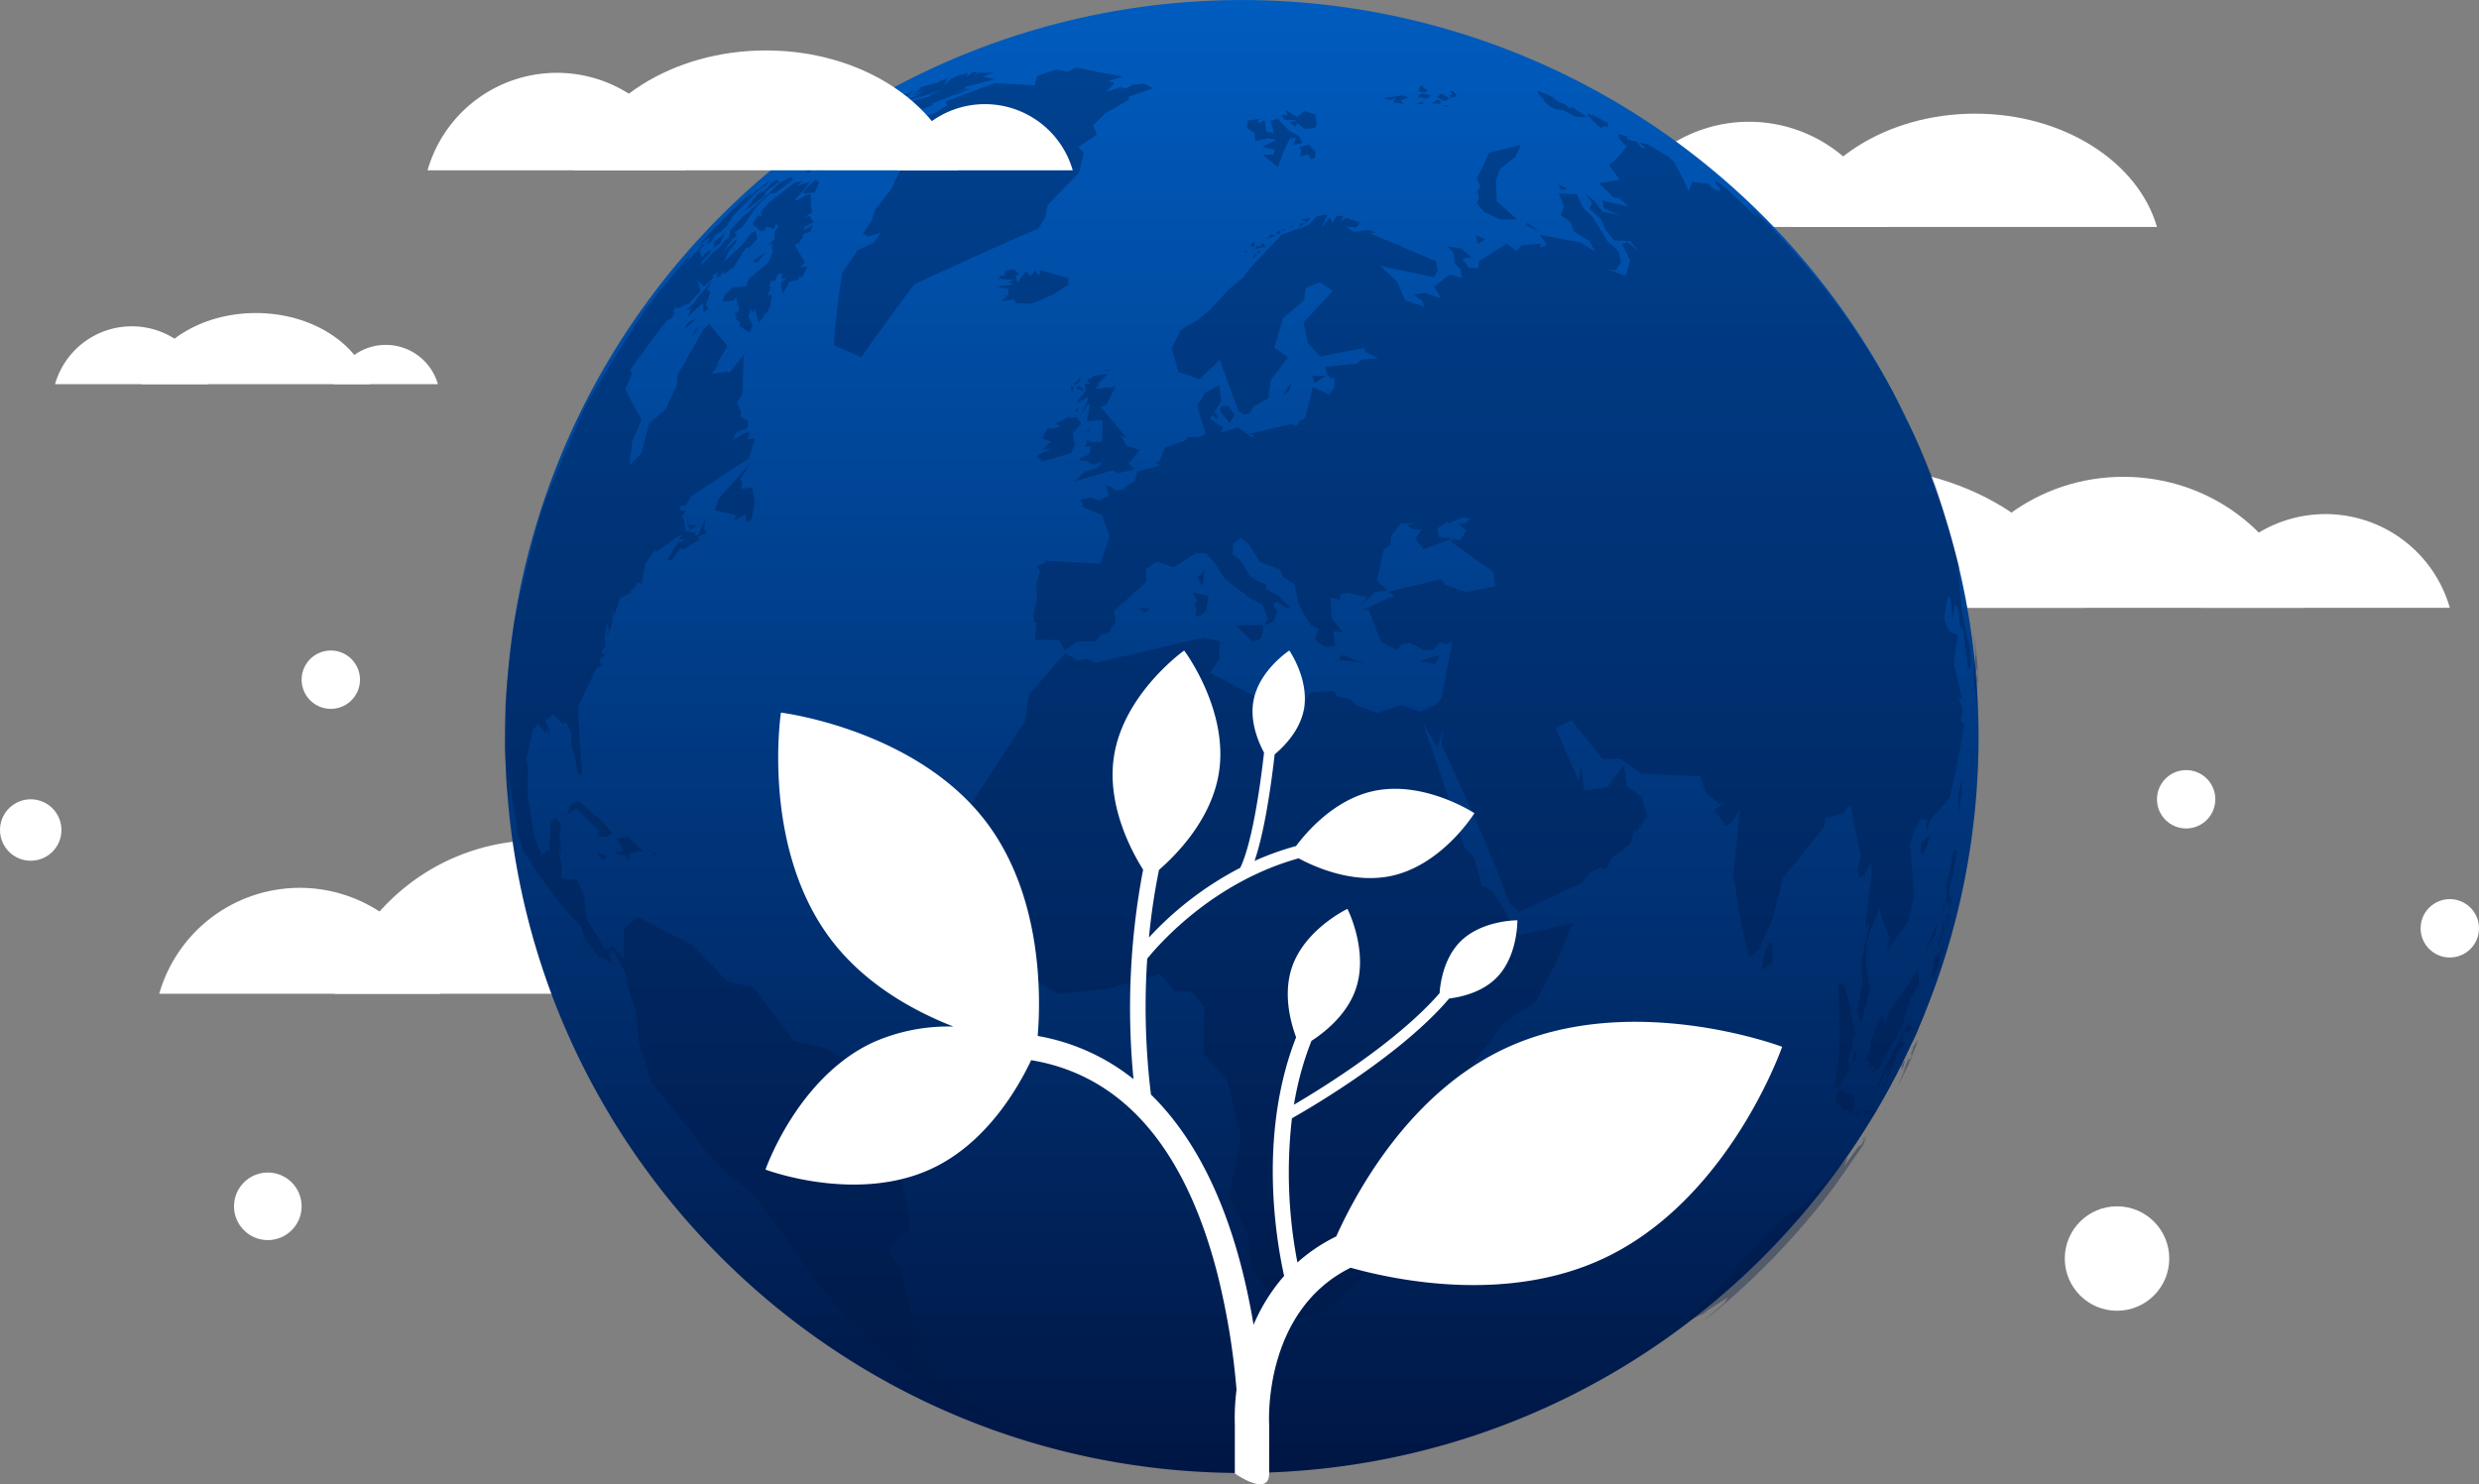 <svg xmlns="http://www.w3.org/2000/svg" xmlns:xlink="http://www.w3.org/1999/xlink" id="planeta-modra-alt2" width="624.546" height="374.046" viewBox="0 0 624.546 374.046"><rect x="0" y="0" width="624.546" height="374.046" fill="#808080" stroke="none"/><defs><linearGradient id="linear-gradient" x1="0.5" x2="0.5" y2="1" gradientUnits="objectBoundingBox"><stop offset="0" stop-color="#005cbf"></stop><stop offset="1" stop-color="#001644"></stop></linearGradient><clipPath id="clip-path"><path id="Path_4521" data-name="Path 4521" d="M131.466,342.113l0,.06.71.659,1.182.667.762.179-.3-.255-.954-.686q.578.312,1.159.619l.814.434-.833-.712-.648-.615L132.193,342l-.794-.158ZM247.9,278.168l-3.839,1.367-1.789,3.12-.353,4.032-2.827,3.521-1.577,7.256,1.988,1,2.611-.891c3.405-5.8,7.859-13.586,11.1-19.483l.55.956,1.562-5.891-.025-.1-1.758-.787Zm93.891-6.637-.733.428-3.527,4.927.943-2.331c-3.22,3.637-7.52,8.486-10.916,11.959l-4.755,3-3.243,3.106,1.182-1.714c-2.985,3.29-6.862,7.776-9.969,10.954l-5.69,6.494-4.47,4.456-2.5,1.9-1.1,1.523c1.5-.632,3.523-1.442,5.006-2.127l1.564-1.219,4.6-2.933-.835,1.336-5.2,4.522,4.948-4.024-5.243,4.308,2.233-1.774-3.318,2.665A187.053,187.053,0,0,0,335.2,281.782l2.753-3.941,2.146-3.128,2.235-3.263.833-2.109Zm.274-1.232.274-.017.686-1.113Zm2.7-6.926-.5.717-1.19,1.263-1.2,1.867.872-.737,3.041-3.691Zm-2.017-.453-.228,1.317.339-.066,2.3-1.491Zm-1.539.388-.085-.8-1.116,1.336,1.4.156.517-1.631Zm-5.409-5.189-.3,1.824-.351.6,2.688,2.279.38-.332,1.06,1.307.725-2.447.289-1.872c-1.124-.594-2.6-1.438-3.75-1.978Zm11.687-2.027-.3,1.086,1.415-2.395Zm4.547-4.9-.359,1.19.453-.767-.123,1.294.935-2.748Zm-11.666-3.2-.789.582.318.233-.28,1.73.256.521.6-1.2.1-2.464Zm14.46-1.051.071.3-.594,1.392.226.185-.467.987-.4.154-1.433,3.322,1.159-2.1-.958,2.187-1.471,3.417-2.065,3.843-1.379,2.408.158-.241q1.932-3.378,3.733-6.845,1.932-3.737,3.706-7.568l.337-.762-.777,1.487-1.167,2.287.665-1.62,1.506-3.409.5-1.421Zm-4.452-.087-2.451,5.013-.276,1.292L345.8,256.64l.474.141,3.471-6.77-1.494,3.887-.255,1.057.839-1.057.565-1.72.613-1.1.814-2.834,1.838-2.025-.06-.648-.85.648.823-3.263,1.317.058.852-1.184-1.143-.9Zm6.65-7.281-1.994,4.861-.447,1.558,1.292-2.611.528-1.651.727-1.8.47-.98.505-1.381Zm-21.989,18.006.609-1.161.47.954,2.732-5.449-.42-1.712,1.329-3.837-.345-.92.918-1.787c-.71-3.7-1.656-8.633-2.653-12.262l-1.7-.744c.582,14.545.629,15.732-.941,26.918m13.742-19.4-.968,2.592L347.2,239l-.841.858-1.091,2.551-.3,1.39-.434.767-.64,2.156.551-.654-1.5,4.377,1.1-.037-.652,1.645,1.83-.289-.586,1.666L346.19,252l-.382,1.12c2.042-3.8,4.9-8.8,6.8-12.67l.119-1.246.5-1.17.989-3.594,1.08-1.082.193-1.29.821-.652-.054-4.265c-2.217,3.32-5.108,7.794-7.472,11.014m-30.62-16.353-.326.469-.773,2.744-.258,2.293.983-.515,1.654-1.209-.019-4.805-.835-.388Zm44.058.26-1.529,2.538.432-1.818-2.057,4.649,1.161-2.063-.135.846.3-1.024-.733,3.185.2.987.293-.42.927-2.728-.692,2.605.505-1.533-.008.228,1.278-4.171-.04-.208.224-.5.206-1.136.154-1.39Zm.837-5.648-1.514,4.678,1.633-4.867Zm-5.6,7.364,2.954-5.308.478-2.065-.016-.632Zm5.229-4.184.282-1.115-.174.968.787-3.371-.195-.391Zm-.3-4.491-.237,3.116-.978,3.039-.033.908,1.564-5-.035-2.156Zm1.2,1.007.683-1.982-.293-.976Zm-.521-1.325.38-.794-.077,1.336.351-1.411-.17-.945Zm-.49-3.99-.31,3.407.69-3.45ZM24.718,199.564l.968-.415-.384-.873-2-.133Zm11.963-.906,1.9-.59-.266-.4Zm328.279-.712-1.07,6.205-.091-1-.59,3.631.233,1.238-.318,2.316.434.021-.039,1.261.459-1.84-.035,3.245.42-2.6.4-1.051-.266.451-.274-1.352-.4.794.164-2.106.548-2.709.285-.3,1.128-6.664-.505-.361Zm-336.689-3.6,1.668,2.987-2.372.571,2.023.546.978.012.816,1.529.179-1.976,3.3-.571-3.883-3.714Zm330.467-.694-1.9,1.749.019,2.524.415.393.239-.59.787-1.163.642-1.913-.1-1.564ZM16.721,185.629,15.7,188.3l2.443-1.514,5.742,5.47-.505,1.5,2.559.033,1.313-.848-4.011-4.421-.046.357-4.34-3.968Zm349.52-2.146.062,4.554.843-5.148,0-3.64Zm4.778-26.833.071-1.92.123.592-.066-1.608-.372-.845Zm-140.565-7.111,4.042.887,1.062-2.3Zm-20.21-.276,6.456.806-5.92-2.032ZM184.3,140.64l4.1,3.993,2.125-.615.7-2.79-.2-.7-.245-.077ZM370.209,143.3l.1.954-.253-1.8.654,5.86-.131-.453-.353,3.887-.033,3.608.17,1.89.062-1.454.507,5.8-.013-5-.228-1.944-.255-.937.571-2.466.376,3.762-.129-2.551-.226-2.2.012-.553.148,1.365q-.558-5.4-1.421-10.709Zm-208.922-5.939,1.284-1.039-2.674-.085Zm13.179-3.2-.671,1.383.555.692-.222,2.036,1.546-.368,1.19-1.194.488-3.559-3.922-.8Zm1.51-6.932-1.554,1.255,1.446,2.156.607-4.589Zm-129.345-10.6,1.919-1.2-2.21-.3Zm-.559-1.531.268.029-.278-1.465Zm7.829-6.33-.893,2.8,5.559,1.282-1.082,1.516,3.247-1.793.11,1.938,1.392-.515.819-4.583-.588-3.633-2.8.443.214-1.674-.54-.725,1.635-2.441L62.1,99.517Zm92.826-17.04.393.008.528-1.132Zm-7.91-1.951,1.307.511-1.678.762-1.518-.253-1.519,2.7,2.27.75-2.21,2.106,2.512-.264-3.6,1.525-.148.87,1.342.357-.7.6,7.927-2.314.885-2.142-.509-2.728,2.123-2.578-1.142-1.585-1.947.278.38-.536Zm5.027-3.482.293.646.457-1.132Zm36.893-.98-.484,1.1,2.433,3.224,1.286-2.138-1.637-2.283ZM142.79,80.678l.075,1.475.567-1.71-.8-.1Zm1.479-.27-.291.418,2.136.785-.825-.9-.455-.457Zm51.784,2.243,1.72-1.348.359-1.787ZM143.9,79.458l-.409.17.15.407,1.4-.873-.229-.378.494-1.072Zm59.609-1.72.621,1.822,2.744-1.913Zm-55.035,0-.7.59-.617.114-.245.509.634.806-1.392-.121.258,1.1-.083.474.091.31-1.98,2.262-.058.717,2.547-1.489.158.291-1.973,4.572,1.874-3.091.486.2-.762,4.227,3.947-.4-.066,5.295-.233.075-.472.129-1.971.079-1.1-.538-.509,1.809,1.464-.274-.442,2.123-2.4.978.035.536,2.372.2-.382.278,1.492.555,2.169-.723-1.107,1.548-3.274.958-2.593,2.435,9.466-2.725,1.676.65,3.943-.918-1.5-1.444,2.875-3.5-3.392-1L155.271,92.8l1.464.467-6.573-7.728,1.556-.605,2.185-4.462-4.718.44-.175-.16.837-.864-.924-.289.669.017,2.385-2.42Zm2.844-1.4.243.422.158-.386,1.026-.193-.887-.1Zm48.491-4.155.139.652.191-.652Zm-151.9-5.9-.569,1.577,1.932-2.759Zm-1.375-2.252L45.658,65.1l-.4.927,3.263-2.779Zm2.113-6.06-.868,1.346-2,1.9,1.375-.5-1.02,2.086,3.951-3.492L50.1,61.73l1.388-1.055-.785-.767,1.182-3.392-.818-.65,1.444-2.285Zm77.424-6.66-.093,1.182L125,52.384l-.218.565-.835.285,4.446.262-1.56.7,1.244.114-.1.4-3.92.517,2.86.523.137.75-.216.445.4.05-2.108,1.878,3.293-.432.49.941,3.88.168,5.48-2.372,3.885-2.516-.1-1.573-7.088-2.03-.231,1.5-1.061-1.4-1.143,1.425-1.2-1.238-2.108,2.948L128.8,52.6l.9-.629-1.533-1.122ZM62.515,48.761l1.1.457L65.9,46.563Zm125.957-1.147.507.407.605-1.473Zm1.394-.546.536-.789-.648-.087Zm-3.45-.837-.06.459,1.039-.528ZM48.165,45.512l-1.645,1.77-.025.195c.694-.816,1.371-1.61,2.021-2.372ZM190.4,45.19l-.44-.212-.482.025-.4.812,2.669-.688-.6-1.012ZM49.1,44.4l.253-.274.04-.046Zm.253-.274c-.272.318-.551.646-.837.978l1.041-1.2Zm138.459.812,1.155.22c-.008-.48-.017-.956-.027-1.433Zm57.422-.451,1.849-1.209-2.327-1.061Zm-53-1.379,2.138-.767-1.323-.276ZM54.3,42.8l-1.332.972-.389.605.453-.4-.445.685.384-.389-.44,1.286L54.326,44.3l1.487-3.022Zm139.944-.889,1.209.06-.135-1.059Zm1.288-1.043.6.251.8-.561Zm2.5-.945.21.49.561-.521Zm2.478-.594-.4.827,1.76-.954Zm56.757.376,3.492,1.747-3.02-2.31Zm-56.747-1.415,1.747.688.052-.023.654-1.014Zm-136.894-7.4-4.119,3.935-.1-.05,2.622-2.52.889-1.07-1.543,1.5.135-.247-.87.7,1.007-.875L62.9,31l-1.224,1.055-.174.112,2.289-2.019-1.749,1.491q-2.346,2.1-4.622,4.275l.058-.05-.432.411c-.781.752-1.558,1.51-2.324,2.275l-.445.708L52.937,40.35l-.5.521-2,2.216-1.947,2.2c1.124-.887,2.584-2.125,3.76-2.942l-.681.7-.1.494-.411.372.118.621,1.1-.845,1.1-1.257-1.232.9,1.506-1.679-.195.449.7-.4,1.928-1.782L57.6,37.286l1.938-1.874,4.543-4.547.837-1.086Zm202.507.069,1.577-.445-2.1-1.076ZM65.39,29.538,63.967,31.16l1.814-1.491,1.155-1.143Zm7.722-.5-6.554,5.089L64.6,36.235l.185,1.325-1.034-.334-1.261,2.227,2.2,1.88.723-.517.039.677.575-1.4,1.849.551.661-1.454.4.985-.951,1.249.133,1.78L65.835,45l1.543-.733.143,2.451L66.388,49.21,61.4,53.4l-.364,1.652-3.6.4-2,1.913-.54,1.7,2.836-.407.631-.868.8,3.457L57.9,62l.746.9-.467.494,1.157.738-.056,1.142,2.489,1.473.783-1.753-1.014-2.181.526-1.976.613.893.386-.96,1.08,3.8.386-1.172.3.208,1.032-2.285-.139,1.238,1.234-2.468.347-2.883-1.082.318.968-2.2-.571-.216.708-1.512.742.189.9-1.8.987-.156-.013,1.57,1.541-.656-1.836,1.506.391,2.8,1.892-3.126,2.349-.519-.463-.648h1.207L76.3,50.207l-1.847.064,1.244-1.157c-.777-1.381-1.924-3.17-2.588-4.61l1.016-.187.954-1.423.145-.92,1.907-.64L77.6,39.64l-2.071,1.39.1-.872L77.95,38.95,76.8,37.33l-1.469.563,2.088-1.305a47.179,47.179,0,0,1-.3-4.745l-1.18.31-1.683,1.089-.991.191v-.322l1.988-1.922,1.757-2.462-3.263,1.1,1.516-1.3Zm-6.245.386-.644.914-1.974,1.587.891-1.1-1.485,1.23-3.4,4.34,4.714-3.546,1-1.041-.578.374.619-1.078L68,29.752l.328-.434.943-.613-.9-.391Zm9.5.7-.889,1.1-.156.627,2.906-.438,1-2.487-.789-.692Zm-13.255.569.873-.756,1.6-1.377.989-.843q-1.75,1.469-3.463,2.975m6.126-1.537-4.977,4.755-2.071,1.737-.577.781L60.11,37.508l-3.172,3.43-.351,1.816-2.231,1.851,1.045-.7L54.09,45.392l-1.759,1.423-2.981,3.278.546-1.284,2.088-2.277-.118-.746L49.625,47.82l-.457-1.77L50.351,44.6l-.278-.141-1.926,1.824L49.8,45.1l-2.273,2.084L43.678,51.74,46.4,48.2l.094-.719C42.9,51.709,38.879,56.535,35.857,60.5c-4.821,7.136-10.879,16.9-15.135,24.388-3.7,7.871-8.216,18.567-11.286,26.7-2.458,8.5-5.279,19.969-7.051,28.638C1.639,146.346.609,154.506.2,160.655L.056,169.3,0,171.559l.374,5.364.162,3.259.613,4.375.112-.58c-.557-7.308-1-17.082-.951-24.411L.363,161.6c.135,4.221.162,9.857.517,14.064l.044,1.843c.594,3.612,1.219,8.461,2,12.038l.457,4.1L4.72,197.27l1.629,2.482,1.83,3.035c6.278,8.677,6.4,8.841,11.051,13.642l1.294,3.525,3.34,4.267.407-.26,2.869,1.855-.8-1.689.4-1.456.791-.042,2.937,5.547,1.1,4.923,1.523,4.761.7,7.208,3.033,10.4,7.132,8.9c2.858,3.588,6.6,8.43,9.56,11.932l4.572,3.907,4.288,3.33c2.609,3.523,5.991,8.3,8.731,11.722,2.206,3.268,5.033,7.709,7.4,10.86,9.784,11.209,11.548,13.228,21.717,21.658,5.3,3.65,12.474,8.382,18.031,11.629,4.165,1.851,9.687,4.4,13.922,6.087l6.182,1.591-1.145-1.1-2.435-.525-3.13-1.1-8.108-3.964-5.083-3.955-1.739-.717-2.69-1.444-4.4-4.6-5.033-3.714,2.194.158-3.779-3.349,2.524-1.612-.929-1.72-2.568-2.349-4.192-2.873,5.073,1.658a112.949,112.949,0,0,1-2.568-11.5l-3.371-6.085,2.283-4.313,2.609-.245.035-3.6-.605-4.142-2.472-9.977,1.448-7.414h0l-.569-9.221-1.776-3.706-3.9-.816-6.325-3.8-6.512-3.835-8.446-1.955c-2.958-3.989-6.953-9.275-9.817-13.334l-6.882-1.7-8.787-9.14c-4.123-2.079-9.608-4.873-13.663-7.078l-3.484,2.95-.085,7.6-2.728-3.2-1.915.951-4.678-7.7-.654-5.908-1.718-3.966-3.984-.411.058-2.95-.611-3.548.085-1.172.418,1.786L14.2,195.38l-.106.276-.073-.187.175-.737-.357-.474.378-3.434-1.209-1.7-1.3.777-.459,6.255c.04.324.085.644.127.968l-.206.524-.488-.613-1.18,1.5-2.059-4.973L5.835,183.383l.064-6.8-.345-2.617,1.662-7.117,1.242-1.464,2.067,2.36.073-1.363.5,1.67.316-.9-1.047-2.584,1.994-1.583,2.171,2.385.924-.372,1.311,2.175.195,4.62.2-.455,1.548,7.115.835-.472c-.328-5.056-.9-11.793-1.02-16.856L23.349,151l.557.255.781-.831-.791-.532.266-.985,1.2-.652-.924-1.037,1.1-1.4-.312-1.888.424-2.418,0-.623.191-.71.49,1.136-.642,2.318.094.066,1.386-3.639.094-3.961.266,2.426,1.587-4.8,3.014-1.656-.567-.042,1.051-.858.764-1.315,1.5.139-.206-.715.8-4.281,2.547-3.392.147.461,6.6-4.568-.783,1.458,1.745-.187-1.371.889-.376-.449-2.89,4.68.939.422,2.3-3.147.685.272,3.957-2.4-.224-.843L51,117.3l-.7-1.07.463-2.624-2.019,4.13-.685.3.091-.791-2.771-.436.293-.293-.565-2.966-.652.04,1.271-1.984-1.176.114L44.01,110.5l1.624-.133,1.357-2.293c4.342-2.9,10.148-6.741,14.564-9.525l1.583-5.1-1.926.262.652-1.662-.7-.291L57.449,93.96l.557-1.384.715-.783,2.512-.97.152-1.78-1.969-1.016.133-1.356-.943-2.362,1.348-1.957.31-9.577.845-1.342L56.56,77.094l-.255-.476-4.165.578,1.747-2.306h-.445l2.763-4.755C54.794,68.5,52.877,66.352,51.62,64.6l-1.56,1.5L43.585,77.518l-.131,2.441-2.885,6.19-4.177,3.625-1.861,7.431-3.043,3.049.742-6.217,2.349-5.3a61.04,61.04,0,0,1-4.119-7.715L32.184,77l-.515-.781c2.759-3.762,6.35-8.849,9.246-12.506l1.124-.426.92-1.6L42.4,61.36l.474-.488.033-1.024.4.922,3.2-1.346,2.958-3.168L48.6,53.7l1.716,1.44,2.2-2.1.087-.81,1.275-.578-.54.914.332.345.368-.59.021.762,1.209-2.106-.048,1.1,2.453-1.689L60.8,45.487l1.086-.3,1.853-2.1L63.271,41.2l-1.249.632-1.724,2.4-5.06,4.778L56.7,46l1.554-1.718L58.695,43l-3.65,3.482,2.487-3.4,1.024-.744-.609-.771,2.082-1.494,3.558-5.168,3.376-3.164,1.2-.064,4.589-3.488L72.1,27.6ZM74.3,24.523l-1.034,1.442L75.675,24.4,77.2,22.726Zm225.752-1.215,2.192,1.708,1.037.821-.32-.258q-2.5-2.019-5.069-3.955l-.6-.445ZM78.1,19.741l-1.053.827.733-.3.609-.569Zm.228.727h-.133l-1.568,1.34-.11-.266-.411.037-.553.3h.216l-1.026.962.989-.309-.808.5-.212.206-.754.436-.11.28-.276.1-.69.75,1.464-.592.447-.5,1.088-.8-.28.318,2.919-2.3,1.2-1.024-.42-.3Zm169.72.985c-.906,2-2.063,4.689-3.135,6.6l.983,1.786-.754,1.361.407,1.676-.621,1.3,1.917,2.26,4.065,1.876,4.219-.039-5.141-4.537-.1-2.061-.129-3.166,1.047-2.968,3.9-3.039,1.307-2.956c-2.387.582-5.567,1.359-7.962,1.909m-46.362-1.8-1.4.388.43.846-.3,1.51,2.167-.469.544,1.338,1.064-.658.121-1.683-.517-.177-1.1-1.336Zm-125.7.953-1.078.908-.636.411-.956.852-.451.11.877-.735.33-.228,2.314-1.859-.632.438-.792.611-.318.21-.677.509-.052.064-.862.632c-.056.04-.112.083-.168.125l.189-.123-1.159.873q-.4.309-.794.621l-.066.054-.524.415-.463.388,2.2-1.7-1.622,1.278.9-.538-2.511,1.807c.426-.177.981-.447,1.419-.59l.575-.384h.2l2.235-1.645,1.919-1.591L73.66,22.765l4.485-3.642Zm6.807-.546.567-.494.3-.445Zm-5.2-.875.021.031.49-.364Zm2.453.962.168.841-4.938,4.292.837-.237-.713.91,1.126-.588-.469.534,1.12-.918-1.24,1.332.85.12.717-.64,1.473.172,1.155-1.088L79.2,26.106l1.787-.152,1.7-1.008-.019-.488,1.354-.773L82.6,22.373,80.958,23l-.268.374-.318-.58-.754.341L80.8,21.351l1.3-.605.027-.372.731-.762-.436-1.226Zm-1.762-1.475-.214.147L76.6,19.878l2.657-1.89Zm.976-.685.615-.432.249-.181Zm6.116-.193.686-.177.366-.771Zm195.621.314,1.722,1.77c-2.165,2.846-2.25,2.958-4.443,4.682l2.659,3.685c-1.541.282-3.588.673-5.129.939l3.465,3.45,1.706.364,2.117,2-6.477-1.5.363,2.079,4.134,1.7L276.6,36.264l-2.111-2.723-2.3-1.847,1.857,2.356-.679,1.483,2.8,2.634,1.29,2.748,2.094,2.636,4.032.206,2.308,2.617-2.966-2.358-1.363.472L283.6,48.57l-1.072,3.9-4.8-1.627,2.208.3,1.386-2.121-.725-2.856-2.509-2.109-3.831-6.249L271.7,35.273l-1.537-3.351-4.533-.156,1.292,3.187-.767,2.333,2.3,1.462,1.06,2.624,3.816,2.333,1.425,2.669-3.619-2.26c-3.083-.588-7.19-1.381-10.275-1.955l1.78,2.484-1.61.8-.006-1.061-4.809.442-1.267,1.41L252.49,44.38c-2.082,1.323-4.832,3.135-6.944,4.414l-.2,1.809-2.35-.152-1.7-2.239,2.291-.445-2.657-2.185-3.436-.455,1.616,1.523.283,2.705,1.514,1.523.32,2.192-3.135-.908-3.853,3.064,1.726,2.962-4.105-1.361-2.829.351,2.048,1.483.8,1.691-5-1.7-2-4.716-4.238-3.928c4.049.839,9.45,1.953,13.5,2.8l.96-1.467-.382-2.547c-5.011-2.113-11.695-4.93-16.712-7.032l1.564-.154-1.922-.646-3.8.426-1.83-1.3,2.634.249.816-1.249L212.1,37.886l-1.33.914.58-1.388-1.7-.029-1.066,1.807-.565-1.519-2.162,2.694,1.506-3.344-2.765.48-1.93,2.163-6.918,2.5c-2.457,2.609-5.7,6.122-8.2,8.687l-1.178,1.834-3.779,3.128-5.006,5.409-3.155,2.568-3.991,2.287-2.349,4.672,1.716,5.985,5.357,1.807,5-4.909c1.444,3.9,3.349,9.109,4.822,13l1.452.858,1.437-.573.779-1.473,3.774-2.088.632-4.693,4.41-5.6-3.511-2.484,2.15-7.358,5.359-4.645.407-3.068,3.55-1.4,3.268,2.173L201.3,64.287l1.13,5.123,3.064,3.409,11.353-2.177-.224.845,3.511,1.776-4.258.353-1.057.964-8.073.856.567,1.99.987.951.808-.231-.006,2.439-1.19,1.861-4.254-1.926-1.9,7.642-.739.615-.742.181-.538,1.309-2.763-.733.939.386-10.551,2.474,1.305.127-.139.806-3.8-2.657-4.288,1.384.667-1.305-3.419-2.271.642-.976,1.305,1.263-.027-1.367-.793-.363-.486.467.314-.486,1.905-2.885-.472-4.069-3.552,1.888-2,3.232,2.131,7.105-1.543.883-3-.029-.378.771-5.266,1.828-1.5,3.5-1.14.3,1.479.715-5.831,1.523-.735,2.526-2.86,1.612.841.264-3.049.415-.717-.819-1.429-.393.683,2.651-2.514,1.028-1.791-.683-2.852.509.82,1.356-.727.226,5.434,2.377,1.893,5.3L150.1,125.02c-4.177-.208-9.743-.484-13.918-.7l.21.484-2.325.806.887,1.388-.97,3.176.229,3.324-.875,4.462-.008,1.847.7.174-.388,4.2,6.147.121,1.386,2.528,3.232-2.212h4.527l1.35-1.654,2.052-.58,1.635-2.825-.455-2.584,8.139-7.337.069-3.266,2.536-1.853,4.383,1.429,5.578-3.558,2.561.021,2.358,2.669,2.081,3.43,3.5,2.85,3.091,2.277,3.17,1.834,1.46,3.509-.893,1.188.17.436.511-.316,1.448-.719,1.089-2.485L193.6,135.6l.885-1.057,2.686,1.8.775-.378-3.145-2.987-2.919-1.469c0-.434-.006-.866-.008-1.3l-1.843-.64-2.111-1.248-1.955-3.216-.891-1.3-1.627-1.149.175-2.622,1.94-1.608,2,1.786,2.73,4.387,5.087,1.874.733,1.847,2.95,1.847,1.061,5.123,1.72,3.162,1.369,2.144,1.949.829-1,2.528,1.4,1.338,1.423.771,2.289-.33-.4-3.727,2.393.347-2.8-3.509L208,133.619l2.447.5.039-1.269,1.693-.5,5.16,1.055-1.359,2,3.286-3.209,3.216-.418-2.7-2.343,1.757-8.033,1.631-.974.228-2.391,2.416-3.164,3.92-.021-2.408.467L229,116.389l2.129.021-1.654,2.37,2.059,2.626,7.2-2.615-3.428-.5-.3-2.185,2.659-1.7c.015.16.029.322.044.484l3.976-1.618,1.616.461-1.286,1.178-1.62.052,1.976,1.8-1.71,2.424-1.695-.355-.426.731,10.619,7.566.486,3.637-7.42,1.435-5.32-1.841-.92-1.4c-4.047.958-9.441,2.244-13.492,3.189l1.747.891-8.316,3.8,1.816-.218,3.039,8.124,3.955,1.957,1.517-1.4,1.971-.318,3.484,1.839,2.322-.123,1.718-1.857,1.6.515,1.448-.636-2.7,14.192-1.72,1.855-3.681,1.554-4.6-1.633-6.166,1.949-5.486-1.894-1.384-1.539-3.307-.7-.737-1.4-5.947.413-1.319,2.189.409,2.25-4.711.846c-5.916-3.1-13.8-7.223-19.733-10.3l2.347-3.338.1-4.618-4.13-.856c-8.158,1.878-19.031,4.406-27.178,6.326l-1.882-.985-2.64.465-3-1.967-9.167,10.443-1.047,6.758c-4.72,7.181-10.923,16.818-15.491,24.1l2.759,11.076-1.726,7.821,7.32,10.655,7.846,10.2,7.582,4.907,12.223-1.278c4.036-1.122,9.414-2.636,13.455-3.741l3.714,4.238,4.352.224,3.226,3.729-.307,11.787,6.074,6.728c1.024,4.373,2.4,10.2,3.4,14.573-.895,4.448-2.1,10.378-2.958,14.834l4.466,8.887.411,2.4.31,2.03.573,4.707,3.93,5.229,1.178,5.16,2.815,3,10.154-2.551c3.313-2.915,7.728-6.8,11.052-9.7l2.846-5.97,3.654-1.57,1.458-4.1-.623-3.465c4.084-3.885,9.527-9.068,13.6-12.973.077-5.189.172-12.113.085-17.3,3.9-5.15,9.1-12.024,12.94-17.223l8.494-5.995,5.164-9.928,4.1-9.651c-4.061.929-9.471,2.187-13.534,3.1l-6.785-11.186-2.609-1.249-2.019-7.131-2.416-2.651c-5.74-17.741-6.338-19.6-10.576-31.42l3.833,6.261,1.492-5-.5,4.184c5.788,12.684,11.774,25.8,17.375,40.471l2.327,1.737c4.7-2.15,10.966-5,15.642-7.2l2.079-2.6,2.362-1.163,1.712.206,1.392-2.725,4.718-3.625,1.1-3.9.258,1.138,2.946-4.232-1.525-4.728-3.7-2.671-.777-5.436-4.1,5.594-5.916.887-.677-6.4-.632,4.065-5.781-13.4,3.955-1.971,7.844,9.761,4.364-.127,5.426,3.747c4.446.212,10.378.492,14.824.712l1.425,4.205,3.345,2.728,1.4-.168-2.646,1.608,2.846,4.1,1.672-.918,1.924-3.357c-.5,4.975-1.059,11.623-1.708,16.581l2.073,12.678,2.017,8.149,2.53-2.028,1.219-3.077,2.185-4.78,2.5-10.061c3.176-3.9,7.437-9.074,10.466-13.083l.233-2.075,4.331-1.045,1.994-2.241,2.561,12.819-.712,3.519.341,2.028,1.411-.877,1.658-3.022.083,3.467-.943,7.015-.686,6.1,1.1-1.627-2.054,10.289.26,5.141-.623,3.569-.733,3.694,1.087,2.863,2.16-8.7-1.006-5.873.025-2.426.314-3.669q.229-.957.453-1.913l3.137-7.4-.451,1.876,2.451,6.639-.758,3.554,5.567-7.834,1.329-5.893c-.282-3.9-.507-9.109-.96-12.992l.692-3,2.19-4.03,1.764.6-.478.534.073,2.291.873-3c1.491-1.706,3.571-3.9,4.954-5.7,1.2-5.434,2.767-12.693,3.588-18.195l-.97-1.255.669-2.451-1.224-3.419,1.039.808-2.152-9.273,1.008-7.048-2.306-1.082-1.153-3.1.933-5.7.787.679.4,5.268.686-4.072.831,1.739.453,3.988.708.873,1.29,10.036.65-.833-.22-4.466-1.969-8.839c-.364-3.677-.71-8.6-1.294-12.248l.525,1.593.008-1.1c-1.6-6.136-3.87-14.29-5.916-20.293q-2.606-7-5.746-13.715l-.191-.407.684,1.593-.92-1.93-1.084-1.955-3.461-7.167A186.7,186.7,0,0,0,317.67,38.813q-1.377-1.377-2.781-2.725l.488.476L314.218,35.5l.374.461-.9-.7.378.5,2.167,2.312-2.027-1.654L308.163,30.8l-2.89-2.277-.28.59,1.383,1.477-.523.644-1.847-1.118-.544-.821c-1.284-.137-3-.322-4.286-.442l-.8,2.437a68.825,68.825,0,0,0-3.708-7.458l-1.479-1.379-5.166-3.116-2.214-.434,1.772,1.442-1.124-.15-1.2-1.494-2.447-.58.06-.783-2.416-.607ZM84.878,16.554l.064.642,1.379-.856Zm-3.741.841-.818.721.918-.605,1.45-1.219Zm2.1-.877.64-.249.2-.363Zm-1.6-.148.521-.332.59-.438ZM83,15.545,80.877,16.93l-.843.64.953-.55,1.035-.686.5-.393,1.169-.688Zm1.539-1.076-.3.2.39-.2,1.126-.553.586-.511Zm3.477-.519-1.271,1.172-.669.262-.837.758,1.8-.775,1.583-1.047.835-1.012Zm104.943-.505.9,3.025-1.867-.237-.5-2.885c-.565.079-.565.079-.935.694-.168-.012-.3-.019-.848-.386.131-.216.31-.507.443-.723l-2.861.415L187,15.169l2.021,1.33c.027.673.056,1.354.083,2.044l3.3-.683,2.135.378-3.629,1.733,3.168.777-.28,1.213h-2.771l3.814,3.147c1.919-5.16,1.919-5.16,3.122-7.321l1.421-.066-.675,1.8,2.364-.509-1.045-1.834-2.364-1.242-2.782-3Zm79.82-1.483,3.363,3.272.8-.55,1,.372.085-1-3.7-2.015-.592.023-.517-.534ZM88.646,12.42l.216-.033-1.1.667.706-.307-.534.307-.118.181-1.373.669-.659.974-1.271,1,1.9-1.049,2.063-1.471.355-.663,1.747-1.284ZM196.765,10.8l.615,1.311-1.662-.224.862,1.3,3.074.1a13.256,13.256,0,0,1-1.851.578,6.649,6.649,0,0,0,1.57,1.014c.118-.256.27-.6.384-.852a11.73,11.73,0,0,0,2.081,1.479,13.4,13.4,0,0,0,2.447-.434,4.363,4.363,0,0,0,.361-.949l-.4-2.356-2.73-.779-1.8,1.467-2.983-1.807c.012.052.019.1.031.154m40.755-.935.22-.345-1.072-.085Zm-7.734-.8,1.519.2.16-.679Zm3.646-.015,2.617.069-.6-.391.735-.168-1.134-.451ZM221.492,7.809l1.62.386,1.45-.519-.679,1.076,2.763.43-.916-.9,2.229-.748L226.062,7ZM234.926,7.4l1.234.792.96.22.926-.708-2.088-1.157Zm-4.95-.108,2.387.573,1.145-.85-2.349-.5Zm8.286-1.248.528.777-.91.332.87.463,1.215-.494-.972-1.157ZM102.407,5.927l-.027.258-2.447.954-.226.347L97.051,8.615l.033.195-.191.073H97.3l-.667.32-.5.357-.3-.241-.962,1.008-1.157.507-.777.505-.264.3.752-.32-.492.3,1.222-.53.166.355-.881.222.644.116-2.672.8-.418.565-.341.064-.16.625-.764.183-.345.974.654-.58-.5.721,2.021-1.579-1.676,1.533,2.142-1.483,2.43-1.336-1.784,1.269,2-1.178,1.961-.671,1.248-1.078-.945.546-.3-.218L99.049,9.3l1.122-.908-1.141.8.426-.484,1.08-.723L103.2,5.79Zm158.214.956,1.292,1.128-.1.424,1.548,1.34,1.676.812,1.535.125,3.386,1.706,2.833.12L269.021,10l-.706.3-1.022-1-1.678-.588-1.543-1.255-3.922-1.683ZM230.67,4.732l-.341,1.282,1.747.247.613-.565-1.45-.735.968-.415ZM116.418,2.377l.32-1.066-1.126.445-.675.073-2.457,1-1.755,1.764a16.5,16.5,0,0,1,1.032-2.065l-1.232.7-.6.042-.49.453-4.35,1.159-.935.827,1.786-.671-2.863,1.305,3.054-.555-3.989,1.288,3.07-.611L101.96,7.825l.513.245,2.268-.945-.819.411,1.383-.457-2.03.949,6.924-2.48-2.873,1.327-.233.415-4.807,1.327-2.1,1.928,1.537-1.8-.954-.121L95.049,13.4l-2.393.3-1.753,1.5,2.69-1.365L89.38,16.835l-.937.534,1.217-1.323-1.008.137L87.6,17.394l-3.2,1.494-1.113.829c1.24.075,2.894.177,4.134.243l-1.625,1.39,1.976-.733L88.79,20l-.006.243.893-.418L90.89,18.74l-.548-.231,2.8-1.7,1.7-1.323.469.282,2.5-1.265.3-.685,1.4-.224.262-1.068h1.236l-.222-.827,3.141-.642,1.012-.8.538.249L108.14,9.25l-.71-.085c3.151-1.2,7.35-2.811,10.516-3.972l-5.256,1.2,3.718-1.078-.634-.349c2.376-.615,5.54-1.444,7.921-2.04-.968-.181-2.26-.413-3.226-.607l2.825-1.03h-3.646l-1.384.881,1.032-1.057-1.192-.04ZM144,0l-2.1,1.037L139.051.482l-4.74,1.558-.833,2.455c-5.424-.31-6.4-.366-9.948-.6-3.748,1.392-8.743,3.253-12.474,4.7l.513.908-3.112,1.976c-2.418.739-5.65,1.712-8.062,2.478l-1.955,1.336c-1.035,1.884-2.52,4.35-3.351,6.33,1.984.17,4.63.393,6.614.55-1.263,2.491-3.089,5.748-4.169,8.322L93.414,35.8l-.927,2.856-2.192,3.164,1.367.81,3.182-1.018-1.917,2.617-3.826,1.7-4.059,5.935c-.839,5.4-1.728,12.653-2.081,18.112l6.907,3.01c3.945-5.557,9.257-12.929,13.364-18.362,12.977-5.987,14.971-6.909,31.3-14.1l1.712-2.717.631-3.191,7.884-8.152,1.221-4.913-1.371-1.537,4.628-3.128-.953-2.291,2.9-2.921,6.263-3.644-.336-.6L163.4,5.222l-2.325-1.2-2.84.337-1.6.906-1.544-.3L151.623,6.12,153.8,3.826l-1.7-.409,3.841-1.14C150.258,1.271,148.906,1.032,144,0Z" fill="#001644"></path></clipPath></defs><g id="Group_50" data-name="Group 50" transform="translate(407.224 117.528)"><path id="Path_36" data-name="Path 36" d="M2381.053,715.493c21.564,0,39.749,13.951,45.387,33.006h-90.774C2341.3,729.444,2359.489,715.493,2381.053,715.493Z" transform="translate(-2253.318 -712.859)" fill="#fff"></path><path id="Path_37" data-name="Path 37" d="M2222.678,754.68A32.583,32.583,0,0,1,2254,778.293h-62.643A32.583,32.583,0,0,1,2222.678,754.68Z" transform="translate(-2044.031 -742.652)" fill="#fff"></path><path id="Path_38" data-name="Path 38" d="M2674.857,741.4c-6.1-20.4-30.254-35.641-59.132-35.641S2562.69,721,2556.594,741.4Z" transform="translate(-2556.594 -705.758)" fill="#fff"></path></g><g id="Group_739" data-name="Group 739" transform="translate(40.112 208.78)"><path id="Path_36-2" data-name="Path 36" d="M2386.969,715.493a53.37,53.37,0,0,0-51.3,38.677h102.607A53.37,53.37,0,0,0,2386.969,715.493Z" transform="translate(-2291.525 -712.515)" fill="#fff"></path><path id="Path_37-2" data-name="Path 37" d="M2226.76,754.68a36.83,36.83,0,0,0-35.4,26.691h70.809A36.83,36.83,0,0,0,2226.76,754.68Z" transform="translate(-2191.356 -739.716)" fill="#fff"></path><path id="Path_38-2" data-name="Path 38" d="M2556.594,747.412c6.891-23.844,34.2-41.654,66.839-41.654s59.949,17.81,66.84,41.654Z" transform="translate(-2444.878 -705.758)" fill="#fff"></path></g><g id="Group_60" data-name="Group 60" transform="translate(13.873 78.884)"><path id="Path_76" data-name="Path 76" d="M1214.075,668.467a13.655,13.655,0,0,1,13.127,9.9h-26.253A13.655,13.655,0,0,1,1214.075,668.467Z" transform="translate(-1130.754 -660.439)" fill="#fff"></path><path id="Path_77" data-name="Path 77" d="M1036.5,656.209a20.116,20.116,0,0,1,19.337,14.578h-38.674A20.116,20.116,0,0,1,1036.5,656.209Z" transform="translate(-1017.167 -652.863)" fill="#fff"></path><path id="Path_78" data-name="Path 78" d="M1131.837,665.373c-2.965-10.26-14.715-17.924-28.761-17.924s-25.8,7.664-28.76,17.924Z" transform="translate(-1052.489 -647.449)" fill="#fff"></path></g><g id="Group_64" data-name="Group 64" transform="translate(375.227 28.647)"><path id="Path_87" data-name="Path 87" d="M2007.914,290.891a36.578,36.578,0,0,0-35.162,26.509h70.325A36.579,36.579,0,0,0,2007.914,290.891Z" transform="translate(-1942.498 -288.85)" fill="#fff"></path><path id="Path_88" data-name="Path 88" d="M1936.2,307.406a25.242,25.242,0,0,0-24.265,18.294h48.531A25.243,25.243,0,0,0,1936.2,307.406Z" transform="translate(-1911.933 -297.15)" fill="#fff"></path><path id="Path_89" data-name="Path 89" d="M2065.859,315.338c4.723-16.343,23.439-28.55,45.811-28.55s41.088,12.206,45.811,28.55Z" transform="translate(-1989.292 -286.788)" fill="#fff"></path></g><circle id="Ellipse_9" data-name="Ellipse 9" cx="7.354" cy="7.354" r="7.354" transform="translate(75.988 163.931)" fill="#fff"></circle><circle id="Ellipse_12" data-name="Ellipse 12" cx="7.354" cy="7.354" r="7.354" transform="translate(609.837 226.586)" fill="#fff"></circle><circle id="Ellipse_14" data-name="Ellipse 14" cx="13.16" cy="13.16" r="13.16" transform="translate(520.192 303.999)" fill="#fff"></circle><circle id="Ellipse_13" data-name="Ellipse 13" cx="7.354" cy="7.354" r="7.354" transform="translate(543.414 194.072)" fill="#fff"></circle><circle id="Ellipse_10" data-name="Ellipse 10" cx="7.741" cy="7.741" r="7.741" transform="translate(0 201.427)" fill="#fff"></circle><circle id="Ellipse_11" data-name="Ellipse 11" cx="8.516" cy="8.516" r="8.516" transform="translate(58.957 295.483)" fill="#fff"></circle><g id="Group_86" data-name="Group 86" transform="translate(127.27)"><path id="Path_64" data-name="Path 64" d="M1685.261,626.522c0,102.5-83.094,185.594-185.594,185.594-100.977,0-183.139-80.654-185.553-181.055-.041-1.509-.055-3.017-.055-4.539a185.606,185.606,0,0,1,370.366-17.692Q1685.248,617.574,1685.261,626.522Z" transform="translate(-1314.059 -440.914)" fill="url(#linear-gradient)"></path><g id="Group_4510" data-name="Group 4510" transform="translate(-0.178 17.018)" opacity="0.35"><g id="Group_4486" data-name="Group 4486" clip-path="url(#clip-path)"><rect id="Rectangle_2340" data-name="Rectangle 2340" width="371.38" height="347.079" transform="translate(0 0)" fill="#001644"></rect></g></g></g><g id="Group_67" data-name="Group 67" transform="translate(107.711 12.713)"><path id="Path_96" data-name="Path 96" d="M1594.717,509.624a23.015,23.015,0,0,1,22.124,16.679h-44.248A23.015,23.015,0,0,1,1594.717,509.624Z" transform="translate(-1454.29 -496.094)" fill="#fff"></path><path id="Path_97" data-name="Path 97" d="M1295.442,488.964a33.9,33.9,0,0,1,32.591,24.57h-65.181A33.9,33.9,0,0,1,1295.442,488.964Z" transform="translate(-1262.851 -483.325)" fill="#fff"></path><path id="Path_98" data-name="Path 98" d="M1456.115,504.409c-5-17.292-24.8-30.209-48.473-30.209s-43.476,12.916-48.473,30.209Z" transform="translate(-1322.381 -474.2)" fill="#fff"></path></g><path id="Path_795" data-name="Path 795" d="M259.352,363.13c-23.976,11.229-37.425,35.986-42.555,47.383a42.187,42.187,0,0,0-9.77,6.555,119.354,119.354,0,0,1-1.382-36.336c5.632-3.191,27.676-16.163,39.614-30.182,3.056-.376,8.292-1.552,11.932-5.235,5.428-5.492,5.243-14.474,5.243-14.474s-8.983-.08-14.411,5.412c-4.058,4.105-4.978,10.161-5.185,12.957-10.58,12.158-29.32,23.774-36.687,28.1a78.014,78.014,0,0,1,4.412-16.092c3.4-2.194,8.969-6.607,11.173-13.088,3.276-9.627-2.107-20.17-2.107-20.17s-10.7,5.069-13.973,14.7c-2.3,6.754-.338,13.95,1.038,17.649-9.451,24.172-5.182,50.371-3.018,60.146a45.8,45.8,0,0,0-7.7,12.321c-.762-4.565-1.722-9.3-2.938-14.068-4.878-19.145-12.619-33.9-22.909-43.955a181.5,181.5,0,0,1-.941-34.252c3.551-4.36,17.038-19.4,38.14-25.281,4.064,2.194,13.761,6.549,23.5,4.4,12.78-2.819,20.785-15.777,20.785-15.777s-12.716-8.38-25.5-5.561c-9.707,2.141-16.654,10.126-19.437,13.844a72.082,72.082,0,0,0-10.451,3.743c2.52-7.336,4.177-19.033,5.07-26.847,2.305-1.921,6.3-5.916,7.338-11.219,1.48-7.573-3.647-14.952-3.647-14.952s-7.526,4.913-9,12.487c-1.048,5.367,1.22,10.632,2.632,13.246-1.006,8.8-2.986,22.672-5.982,29.013a83.792,83.792,0,0,0-23.017,17.576,162.206,162.206,0,0,1,2.536-17.042c4.446-3.849,13.278-12.807,15.1-24.551,2.461-15.837-8.764-30.728-8.764-30.728s-15.213,10.781-17.674,26.618c-1.907,12.269,4.4,23.964,7.337,28.613a185.888,185.888,0,0,0-2.422,52.79,53.3,53.3,0,0,0-24.145-10.891c.765-9.037,1.451-34.918-12.982-53.934-17.764-23.4-51.7-27.546-51.7-27.546s-5.137,33.8,12.626,57.207c8.424,11.1,20.486,17.865,30.841,21.913a46.694,46.694,0,0,0-20.345,4.018C81,370.549,73.016,393.663,73.016,393.663s22.867,8.662,41.9-.251c13.651-6.394,21.618-20.093,25.032-27.327,22.975,3.828,38.768,21.982,46.968,54.048a182.214,182.214,0,0,1,4.769,29.007,56.39,56.39,0,0,0-.425,9.02v12.079s8.642,6.13,8.644,0,.007-12.191.007-12.191l-.007-.244c-.065-1.184-1.279-28.591,20.522-39.414,12,3.354,39.693,8.921,63.717-2.33,31.7-14.845,45-53.342,45-53.342S291.05,348.284,259.352,363.13Z" transform="translate(119.84 -98.918)" fill="#fff"></path></svg>